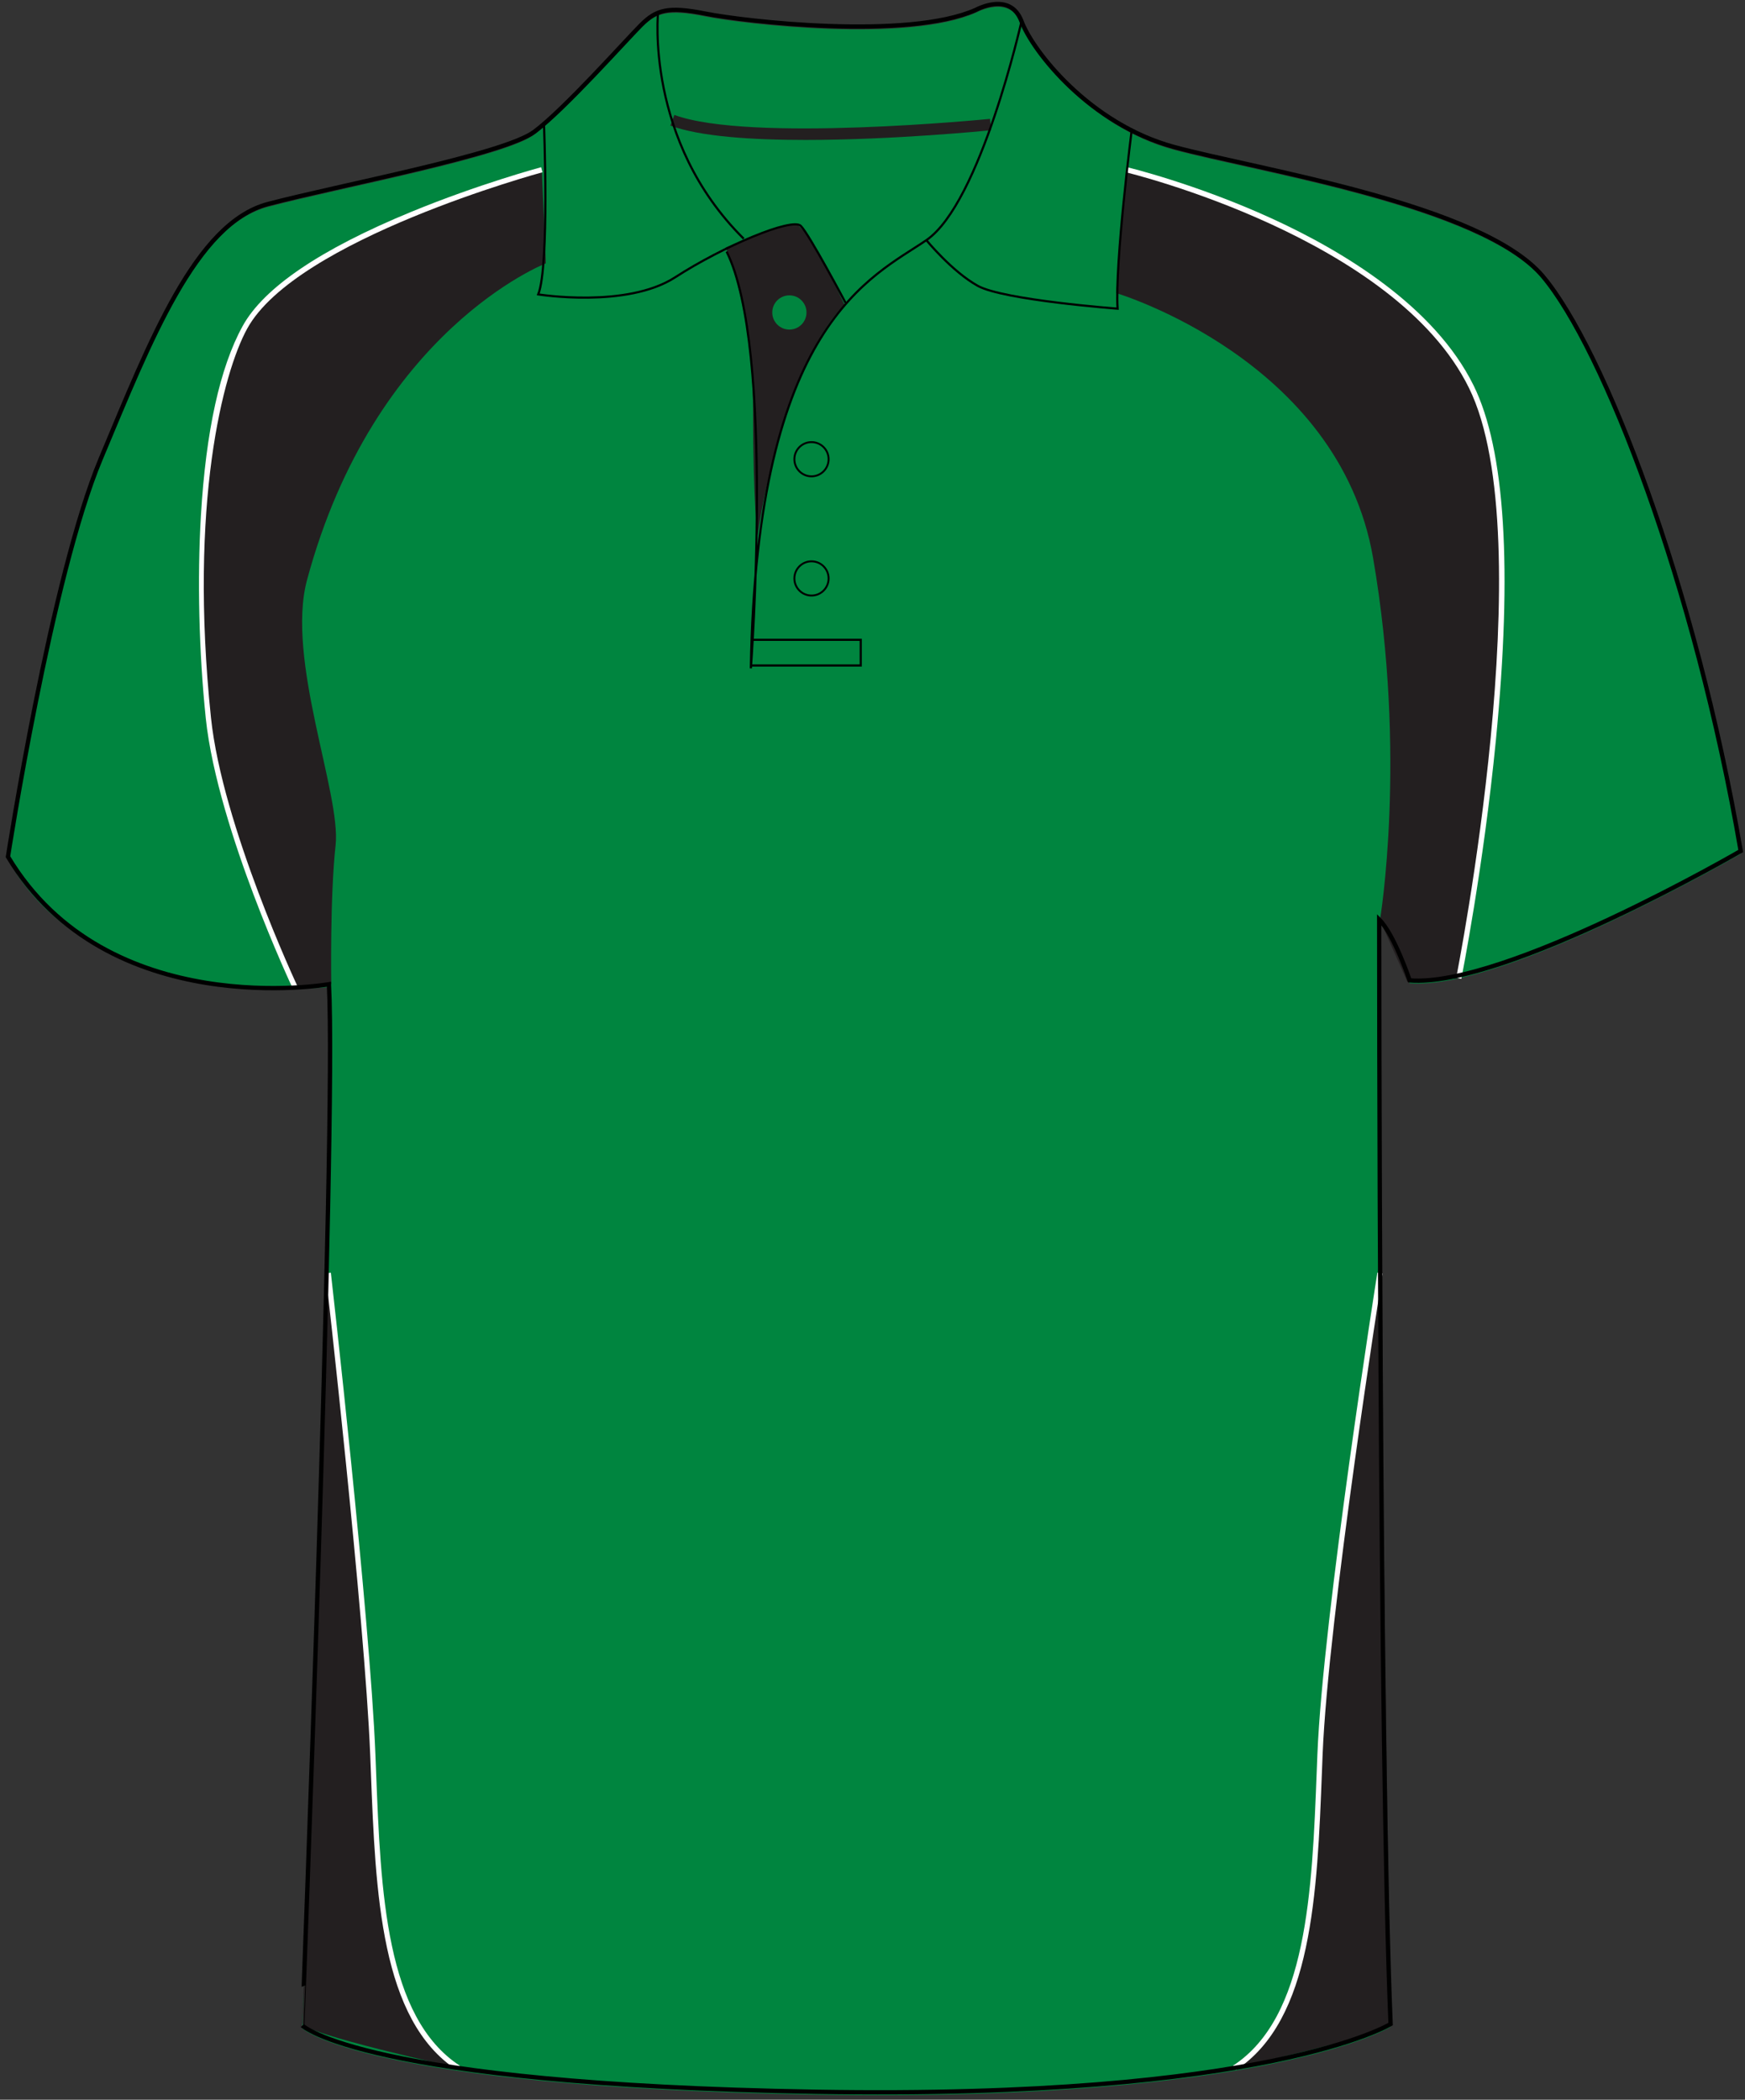 <?xml version="1.0" encoding="utf-8"?>
<!-- Generator: Adobe Illustrator 16.0.4, SVG Export Plug-In . SVG Version: 6.00 Build 0)  -->
<!DOCTYPE svg PUBLIC "-//W3C//DTD SVG 1.1//EN" "http://www.w3.org/Graphics/SVG/1.1/DTD/svg11.dtd">
<svg version="1.1" id="layer_1" xmlns="http://www.w3.org/2000/svg" xmlns:xlink="http://www.w3.org/1999/xlink" x="0px" y="0px"
	 width="667.699px" height="803.275px" viewBox="0 0 667.699 803.275" enable-background="new 0 0 667.699 803.275"
	 xml:space="preserve">
<rect x="0" y="0" width="667.699" height="803.275" fill="#333333" stroke="none"/>
<path id="primary" fill="#00853F" d="M125.866,377.624c0,0-90.705,9.76-122.818-48.789c0,0,16.53-107.006,35.457-152.144
	c18.927-45.138,36.398-90.279,64.065-97.558c27.665-7.28,90.276-18.927,101.923-27.664c11.649-8.737,34.943-34.944,40.768-40.77
	c5.825-5.825,10.196-7.284,24.754-4.37c14.56,2.913,77.172,10.195,103.379-1.456c0,0,13.106-7.282,17.474,4.366
	c4.369,11.646,26.208,39.312,58.238,48.049c32.031,8.737,117.935,21.839,141.234,49.504
	c23.301,27.666,58.246,117.942,75.716,219.864c0,0-90.274,52.415-126.675,49.502c0,0-5.827-17.469-11.653-23.294
	c0,0,0,317.713,4.366,422.547c0,0-46.589,28.828-219.854,25.915c-173.272-2.914-196.567-25.336-196.567-25.336
	S128.779,434.414,125.866,377.624z"/>
<g id="secondary_1_">
	<path fill="#231F20" d="M427.088,112.119c0,0,85.201,25.342,98.31,101.368c13.108,76.026,2.622,138.507,2.622,138.507
		l10.486,23.594l19.662-1.312c0,0,18.352-98.309,17.04-165.16c-1.31-66.85-30.147-111.417-144.187-144.187L427.088,112.119z"/>
	<path fill="#231F20" d="M208.857,100.764c0,0-65.521,25.326-91.366,121.062c-8.212,30.43,13.105,81.903,10.92,101.559
		c-2.184,19.656-1.659,53.021-1.659,53.021l-13.813,1.367c0,0-28.839-61.167-33.208-103.113
		c-4.369-41.944-5.243-114.477,13.983-149.429c19.225-34.954,113.598-60.297,113.598-60.297"/>
	<path fill="#231F20" d="M125.605,487.005c0,0,14.913,130.981,17.04,184.166c1.966,49.154,2.622,100.275,32.771,119.938
		c0,0-59.641-13.106-59.641-17.04C115.775,770.136,125.605,487.005,125.605,487.005z"/>
	<path fill="#231F20" d="M528.019,487.005c0,0-20.806,130.981-22.937,184.166c-1.966,49.154-2.622,100.275-32.771,119.938
		c0,0,59.643-13.106,59.643-17.04C531.953,770.136,528.019,487.005,528.019,487.005z"/>
	<path fill="#231F20" d="M308.2,53.539c-20.541,0-40.427-1.31-51.688-5.48l1.519-4.096c28.673,10.619,119.866,1.605,120.785,1.511
		l0.437,4.348C376.904,50.057,341.688,53.539,308.2,53.539z"/>
	<path fill="#231F20" d="M304.311,85.9c-4.807,0-26.652,8.742-26.652,8.742s10.486,24.468,10.486,62.044s1.749,48.06,1.749,48.06
		s8.301-61.605,33.207-88.26C323.098,116.486,309.116,85.9,304.311,85.9z M302.045,126.086c-3.616,0-6.548-2.933-6.548-6.55
		c0-3.618,2.932-6.547,6.548-6.547c3.615,0,6.548,2.93,6.548,6.547C308.593,123.154,305.661,126.086,302.045,126.086z"/>
</g>
<g id="tertiary_1_">
	<g>
		<path fill="#FFFFFF" d="M559.147,374.474l-1.961-0.394c0.336-1.674,33.247-168.117,4.889-225.691
			c-28.297-57.452-130.258-82.241-131.284-82.485l0.461-1.946c0.259,0.062,26.211,6.293,55.347,19.616
			c26.957,12.326,62.244,33.423,77.271,63.932c12.043,24.451,14.906,70.093,8.509,135.66
			C567.623,331.915,559.231,374.054,559.147,374.474z"/>
	</g>
	<g>
		<path fill="#FFFFFF" d="M112.036,378.199c-0.072-0.153-7.316-15.563-14.997-35.9c-7.098-18.791-16.034-45.761-18.302-67.536
			c-2.611-25.064-3.289-53.312-1.86-77.499c1.91-32.335,7.28-56.732,15.962-72.516c8.085-14.701,29.788-29.403,64.504-43.699
			c25.758-10.607,49.474-17.019,49.711-17.082l0.519,1.932c-0.939,0.252-94.181,25.632-112.981,59.813
			c-9.171,16.673-22.412,66.785-13.864,148.844c4.301,41.293,32.83,102.18,33.118,102.79L112.036,378.199z"/>
	</g>
	<g>
		<path fill="#FFFFFF" d="M174.87,791.946c-29.28-19.096-31.158-67.526-32.974-114.361l-0.25-6.374
			c-2.102-52.54-16.886-182.783-17.035-184.093l1.987-0.227c0.149,1.311,14.941,131.627,17.045,184.239l0.25,6.376
			c1.796,46.328,3.654,94.233,32.068,112.764L174.87,791.946z"/>
	</g>
	<g>
		<path fill="#FFFFFF" d="M472.857,791.946l-1.092-1.676c28.413-18.53,30.271-66.436,32.067-112.764l0.25-6.376
			c2.108-52.635,22.74-182.973,22.948-184.283l1.975,0.314c-0.208,1.309-20.82,131.531-22.925,184.049l-0.25,6.374
			C504.016,724.42,502.138,772.851,472.857,791.946z"/>
	</g>
</g>
<g id="outline">
	<path fill="none" stroke="#000000" stroke-width="1.657" stroke-miterlimit="10" d="M523.729,296.085"/>
	<path fill="none" stroke="#000000" stroke-width="1.657" stroke-miterlimit="10" d="M125.866,376.532
		c0,0-84.807,14.785-122.818-48.789c0,0,16.53-107.006,35.457-152.144c18.927-45.138,36.398-90.277,64.065-97.558
		c27.665-7.28,90.276-18.927,101.923-27.664c11.649-8.737,34.943-34.944,40.768-40.77c5.825-5.824,10.196-7.284,24.754-4.37
		c14.56,2.913,77.172,10.196,103.379-1.454c0,0,13.106-7.281,17.474,4.366c4.369,11.647,26.208,39.312,58.238,48.049
		c32.031,8.737,117.935,21.839,141.234,49.504c23.301,27.666,58.246,117.942,75.716,219.862c0,0-90.274,52.416-126.675,49.503
		c0,0-5.827-17.47-11.653-23.294c0,0,0,317.712,4.366,422.547c0,0-46.589,28.827-219.854,25.914
		c-173.272-2.914-196.567-25.333-196.567-25.333S128.779,433.323,125.866,376.532z"/>
	<path fill="none" stroke="#000000" stroke-width="0.829" stroke-miterlimit="10" d="M208.13,47.103c0,0,2.183,54.602-2.185,65.521
		c0,0,33.854,5.46,52.418-6.553c18.564-12.012,44.773-22.932,48.048-19.656c3.274,3.275,17.123,29.417,17.123,29.417"/>
	<path fill="none" stroke="#000000" stroke-width="0.829" stroke-miterlimit="10" d="M251.812,4.514
		c0,0-5.176,49.275,32.761,86.815"/>
	<path fill="none" stroke="#000000" stroke-width="0.829" stroke-miterlimit="10" d="M390.867,8.149
		c0,0-15.658,69.529-36.405,83.726c-20.748,14.195-64.976,31.669-67.159,163.804c0,0,9.282-122.307-9.283-159.437"/>
	<path fill="none" stroke="#000000" stroke-width="0.829" stroke-miterlimit="10" d="M433.09,49.286c0,0-6.555,51.326-5.461,68.798
		c0,0-43.682-3.276-53.511-8.736c-9.827-5.46-19.656-17.473-19.656-17.473"/>
	<path fill="none" stroke="#000000" stroke-width="1.657" stroke-miterlimit="10" d="M278.02,96.244"/>
	<polyline fill="none" stroke="#000000" stroke-width="0.829" stroke-miterlimit="10" points="287.276,254.588 329.346,254.588 
		329.346,244.759 287.848,244.759 	"/>
	<circle fill="none" stroke="#000000" stroke-width="0.736" stroke-miterlimit="10" cx="310.508" cy="221.286" r="6.548"/>
	<circle fill="none" stroke="#000000" stroke-width="0.736" stroke-miterlimit="10" cx="310.508" cy="175.684" r="6.548"/>
</g>
</svg>

